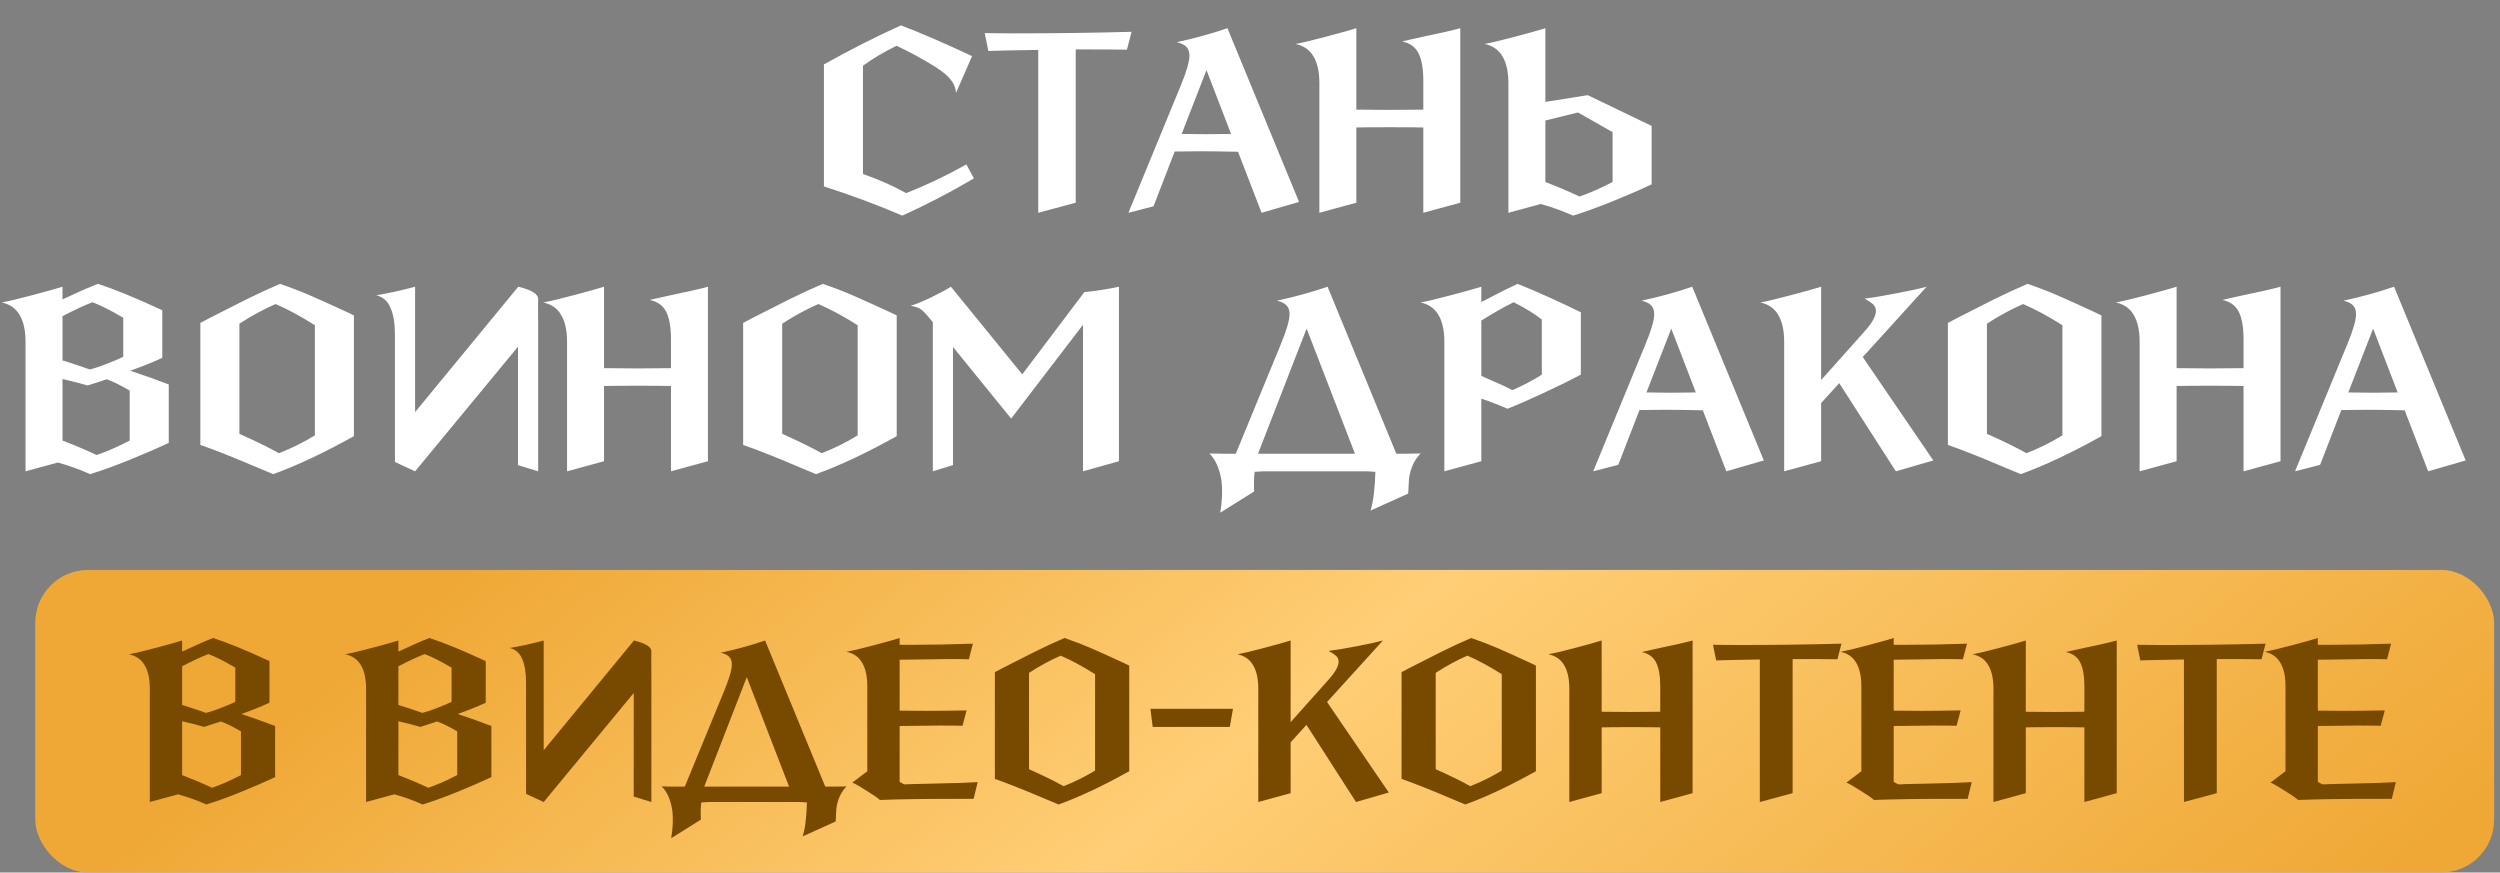 <?xml version="1.0" encoding="UTF-8"?> <svg xmlns="http://www.w3.org/2000/svg" width="851" height="297" viewBox="0 0 851 297" fill="none"><rect x="0" y="0" width="851" height="297" fill="#808080" stroke="none"/><path d="M325.436 31.6C325.319 29.957 324.732 28.491 323.676 27.2C322.679 25.851 320.889 24.355 318.308 22.712C313.849 19.955 309.479 17.579 305.196 15.584C300.972 17.637 297.159 19.896 293.756 22.36V59.232C299.153 61.109 304.052 63.28 308.452 65.744C315.199 63.104 322.033 59.848 328.956 55.976L331.508 60.728C323.705 65.363 315.58 69.587 307.132 73.4C299.153 69.939 290.265 66.624 280.468 63.456V21.92C289.503 16.875 298.244 12.445 306.692 8.632C313.321 11.155 321.388 14.645 330.892 19.104L325.436 31.6ZM335.201 11.272L344.793 11.36C358.697 11.36 372.161 11.184 385.185 10.832L383.601 16.904C380.785 16.845 374.977 16.816 366.177 16.816V69L353.417 72.432V16.992C345.028 17.109 339.367 17.227 336.433 17.344L335.201 11.272ZM442.195 68.736L429.435 72.432L421.427 51.664C415.795 51.547 411.601 51.488 408.843 51.488L399.867 51.576L392.651 70.232L384.115 72.432L401.891 29.224C403.886 24.413 404.883 20.981 404.883 18.928C404.883 17.637 404.531 16.64 403.827 15.936C403.182 15.232 402.097 14.704 400.571 14.352C406.614 13.061 412.363 11.477 417.819 9.6L442.195 68.736ZM402.243 45.592L410.691 45.68L419.051 45.592L410.691 23.856L402.243 45.592ZM483.967 12.592C489.951 11.36 494.321 10.363 497.079 9.6V69L484.495 72.432V43.392C481.972 43.333 478.188 43.304 473.143 43.304C468.039 43.304 464.225 43.333 461.703 43.392V69L449.119 72.432V28.344C449.119 24.472 448.444 21.421 447.095 19.192C445.804 16.963 443.78 15.555 441.023 14.968C443.252 14.557 446.684 13.736 451.319 12.504C456.012 11.272 459.473 10.304 461.703 9.6V37.32L473.143 37.408L484.495 37.32V27.464C484.495 23.475 483.967 20.395 482.911 18.224C481.855 16.053 479.977 14.675 477.279 14.088L483.967 12.592ZM562.214 42.864V62.752C558.224 64.629 553.766 66.565 548.838 68.56C543.91 70.555 539.451 72.168 535.462 73.4C531.942 71.816 528.275 70.496 524.462 69.44L513.462 72.432V28.344C513.462 24.472 512.787 21.421 511.438 19.192C510.147 16.963 508.123 15.555 505.366 14.968C507.595 14.557 511.027 13.736 515.662 12.504C520.355 11.272 523.816 10.304 526.046 9.6V34.68L540.478 32.392L562.214 42.864ZM548.926 44.976L537.134 38.288L526.046 41.016V61.96C530.035 63.485 533.907 65.128 537.662 66.888C541.006 65.773 544.76 64.131 548.926 61.96V44.976ZM44.329 126.2C49.139 127.784 53.51 129.339 57.441 130.864V150.752C53.452 152.629 48.993 154.565 44.065 156.56C39.137 158.555 34.678 160.168 30.689 161.4C27.169 159.816 23.502 158.496 19.689 157.44L8.689 160.432V116.344C8.689 112.472 8.014 109.421 6.665 107.192C5.374 104.963 3.35 103.555 0.593 102.968C2.822 102.557 6.254 101.736 10.889 100.504C15.582 99.272 19.044 98.304 21.273 97.6V101.912C26.788 99.331 30.806 97.571 33.329 96.632C38.843 98.392 46.148 101.384 55.241 105.608V121.8C52.249 123.208 48.611 124.675 44.329 126.2ZM31.481 102.88C28.724 103.936 25.321 105.52 21.273 107.632V122.68C22.739 123.091 25.849 124.117 30.601 125.76C32.243 125.349 34.179 124.704 36.409 123.824C38.697 122.944 40.545 122.152 41.953 121.448V108.16C37.67 105.637 34.179 103.877 31.481 102.88ZM44.153 132.976C41.102 131.157 38.492 129.867 36.321 129.104C34.267 129.808 32.097 130.512 29.809 131.216C27.462 130.512 24.617 129.779 21.273 129.016V149.96C25.262 151.485 29.134 153.128 32.889 154.888C36.233 153.773 39.987 152.131 44.153 149.96V132.976ZM68.202 109.92L71.37 108.248C75.36 106.195 79.466 104.112 83.69 102C87.973 99.888 91.845 98.099 95.306 96.632C98.944 97.864 102.317 99.155 105.426 100.504C108.536 101.853 112.76 103.76 118.098 106.224L120.474 107.368V148.464C110.266 154.155 101.114 158.467 93.018 161.4L87.738 159.2C79.349 155.621 72.837 153.04 68.202 151.456V109.92ZM81.49 147.672C87.005 150.136 91.493 152.336 94.954 154.272C99.296 152.571 103.373 150.547 107.186 148.2V110.712C102.376 107.661 97.917 105.256 93.81 103.496C89.762 105.256 85.656 107.485 81.49 110.184V147.672ZM141.302 140.28L176.414 97.6C181.049 98.715 183.307 100.152 183.19 101.912C183.131 103.613 183.131 106.195 183.19 109.656V160.432L176.326 158.32V118.016L141.302 160.432L134.438 157.264V114.144C134.438 110.155 133.939 107.045 132.942 104.816C132.003 102.528 130.39 101.091 128.102 100.504C132.091 99.859 136.491 98.891 141.302 97.6V140.28ZM227.873 100.592C233.857 99.36 238.227 98.363 240.985 97.6V157L228.401 160.432V131.392C225.878 131.333 222.094 131.304 217.049 131.304C211.945 131.304 208.131 131.333 205.609 131.392V157L193.025 160.432V116.344C193.025 112.472 192.35 109.421 191.001 107.192C189.71 104.963 187.686 103.555 184.929 102.968C187.158 102.557 190.59 101.736 195.225 100.504C199.918 99.272 203.379 98.304 205.609 97.6V125.32L217.049 125.408L228.401 125.32V115.464C228.401 111.475 227.873 108.395 226.817 106.224C225.761 104.053 223.883 102.675 221.185 102.088L227.873 100.592ZM252.968 109.92L256.136 108.248C260.125 106.195 264.232 104.112 268.456 102C272.739 99.888 276.611 98.099 280.072 96.632C283.709 97.864 287.083 99.155 290.192 100.504C293.301 101.853 297.525 103.76 302.864 106.224L305.24 107.368V148.464C295.032 154.155 285.88 158.467 277.784 161.4L272.504 159.2C264.115 155.621 257.603 153.04 252.968 151.456V109.92ZM266.256 147.672C271.771 150.136 276.259 152.336 279.72 154.272C284.061 152.571 288.139 150.547 291.952 148.2V110.712C287.141 107.661 282.683 105.256 278.576 103.496C274.528 105.256 270.421 107.485 266.256 110.184V147.672ZM369.1 99.448C372.796 99.096 376.726 98.48 380.892 97.6V157L368.66 160.432V110.536L344.196 142.48L324.396 118.104V158.32L317.532 160.432V109.656L317.004 109.04C315.596 107.28 314.481 106.077 313.66 105.432C312.838 104.787 311.606 104.347 309.964 104.112C312.017 103.467 314.422 102.469 317.18 101.12C319.937 99.771 322.108 98.597 323.692 97.6L347.98 127.432L369.1 99.448ZM461.23 154.448L444.774 111.856L428.23 154.448H461.23ZM478.566 154.448C480.326 154.448 481.998 154.419 483.582 154.36C481.47 156.472 480.15 159.317 479.622 162.896L479.358 168L466.51 173.808C467.448 170.992 468.006 166.592 468.182 160.608C467.302 160.549 466.363 160.491 465.366 160.432H429.902C428.904 160.491 427.966 160.549 427.086 160.608C426.851 162.133 426.792 164.363 426.91 167.296L415.382 174.512C416.027 170.523 416.174 166.944 415.822 163.776C415.176 159.611 413.798 156.472 411.686 154.36C413.094 154.419 414.56 154.448 416.086 154.448H420.662L435.974 117.224C437.968 112.413 438.966 108.981 438.966 106.928C438.966 105.637 438.614 104.64 437.91 103.936C437.264 103.232 436.179 102.704 434.654 102.352C440.696 101.061 446.446 99.477 451.902 97.6L475.31 154.448H478.566ZM516.562 96.632C519.612 97.805 523.191 99.331 527.298 101.208C531.463 103.085 535.071 104.787 538.122 106.312V127.52C534.367 129.515 530.143 131.597 525.45 133.768C520.815 135.939 516.708 137.728 513.13 139.136C509.61 137.611 506.647 136.467 504.242 135.704V157L491.658 160.432V116.344C491.658 112.472 490.983 109.421 489.634 107.192C488.343 104.963 486.319 103.555 483.562 102.968C485.791 102.557 489.223 101.736 493.858 100.504C498.551 99.272 502.012 98.304 504.242 97.6V102.792L506.002 101.912C510.46 99.565 513.98 97.805 516.562 96.632ZM524.834 108.776C522.311 106.781 519.114 104.816 515.242 102.88C513.775 103.584 511.956 104.552 509.786 105.784C507.674 107.016 505.826 108.131 504.242 109.128V127.96C509.698 130.307 513.218 131.92 514.802 132.8C516.327 132.155 518.058 131.333 519.994 130.336C521.988 129.28 523.602 128.341 524.834 127.52V108.776ZM600.406 156.736L587.646 160.432L579.638 139.664C574.006 139.547 569.812 139.488 567.054 139.488L558.078 139.576L550.862 158.232L542.326 160.432L560.102 117.224C562.097 112.413 563.094 108.981 563.094 106.928C563.094 105.637 562.742 104.64 562.038 103.936C561.393 103.232 560.308 102.704 558.782 102.352C564.825 101.061 570.574 99.477 576.03 97.6L600.406 156.736ZM560.454 133.592L568.902 133.68L577.262 133.592L568.902 111.856L560.454 133.592ZM645.346 160.432L626.074 130.424L619.914 137.2V157L607.33 160.432V116.344C607.33 112.472 606.655 109.421 605.306 107.192C604.015 104.963 601.991 103.555 599.233 102.968C601.463 102.557 604.895 101.736 609.53 100.504C614.223 99.272 617.684 98.304 619.914 97.6V129.368L634.61 112.912C637.25 109.979 638.57 107.632 638.57 105.872C638.57 104.933 638.247 104.171 637.602 103.584C636.956 102.997 635.988 102.352 634.698 101.648C637.22 101.355 640.77 100.768 645.346 99.888C649.98 99.008 653.471 98.245 655.818 97.6L634.082 121.536L658.106 156.736L645.346 160.432ZM663.062 109.92L666.23 108.248C670.219 106.195 674.326 104.112 678.55 102C682.832 99.888 686.704 98.099 690.166 96.632C693.803 97.864 697.176 99.155 700.286 100.504C703.395 101.853 707.619 103.76 712.958 106.224L715.334 107.368V148.464C705.126 154.155 695.974 158.467 687.878 161.4L682.598 159.2C674.208 155.621 667.696 153.04 663.062 151.456V109.92ZM676.35 147.672C681.864 150.136 686.352 152.336 689.814 154.272C694.155 152.571 698.232 150.547 702.046 148.2V110.712C697.235 107.661 692.776 105.256 688.67 103.496C684.622 105.256 680.515 107.485 676.35 110.184V147.672ZM763.178 100.592C769.162 99.36 773.532 98.363 776.29 97.6V157L763.706 160.432V131.392C761.183 131.333 757.399 131.304 752.354 131.304C747.25 131.304 743.436 131.333 740.914 131.392V157L728.33 160.432V116.344C728.33 112.472 727.655 109.421 726.306 107.192C725.015 104.963 722.991 103.555 720.233 102.968C722.463 102.557 725.895 101.736 730.53 100.504C735.223 99.272 738.684 98.304 740.914 97.6V125.32L752.354 125.408L763.706 125.32V115.464C763.706 111.475 763.178 108.395 762.122 106.224C761.066 104.053 759.188 102.675 756.49 102.088L763.178 100.592ZM839.313 156.736L826.553 160.432L818.545 139.664C812.913 139.547 808.718 139.488 805.961 139.488L796.985 139.576L789.769 158.232L781.233 160.432L799.009 117.224C801.003 112.413 802.001 108.981 802.001 106.928C802.001 105.637 801.649 104.64 800.945 103.936C800.299 103.232 799.214 102.704 797.689 102.352C803.731 101.061 809.481 99.477 814.937 97.6L839.313 156.736ZM799.361 133.592L807.809 133.68L816.169 133.592L807.809 111.856L799.361 133.592Z" fill="white"></path><rect x="12" y="194" width="837" height="103" rx="18" fill="url(#paint0_linear_72_34)"></rect><path d="M82.175 243.05C86.385 244.436 90.209 245.796 93.648 247.131V264.533C90.158 266.176 86.257 267.87 81.945 269.615C77.632 271.36 73.731 272.772 70.24 273.85C67.16 272.464 63.952 271.309 60.615 270.385L50.99 273.003V234.426C50.99 231.038 50.4 228.369 49.219 226.418C48.09 224.467 46.319 223.235 43.907 222.722C45.857 222.363 48.86 221.644 52.916 220.566C57.022 219.488 60.051 218.641 62.002 218.025V221.798C66.827 219.539 70.343 217.999 72.55 217.178C77.376 218.718 83.767 221.336 91.724 225.032V239.2C89.106 240.432 85.923 241.715 82.175 243.05ZM70.933 222.645C68.521 223.569 65.543 224.955 62.002 226.803V239.97C63.285 240.329 66.005 241.228 70.163 242.665C71.601 242.306 73.295 241.741 75.246 240.971C77.248 240.201 78.865 239.508 80.097 238.892V227.265C76.349 225.058 73.295 223.518 70.933 222.645ZM82.022 248.979C79.352 247.388 77.068 246.258 75.168 245.591C73.372 246.207 71.472 246.823 69.471 247.439C67.417 246.823 64.927 246.181 62.002 245.514V263.84C65.492 265.175 68.88 266.612 72.165 268.152C75.091 267.177 78.377 265.739 82.022 263.84V248.979ZM155.792 243.05C160.001 244.436 163.825 245.796 167.265 247.131V264.533C163.774 266.176 159.873 267.87 155.561 269.615C151.249 271.36 147.347 272.772 143.857 273.85C140.777 272.464 137.568 271.309 134.232 270.385L124.607 273.003V234.426C124.607 231.038 124.016 228.369 122.836 226.418C121.706 224.467 119.935 223.235 117.523 222.722C119.473 222.363 122.476 221.644 126.532 220.566C130.638 219.488 133.667 218.641 135.618 218.025V221.798C140.443 219.539 143.959 217.999 146.167 217.178C150.992 218.718 157.383 221.336 165.34 225.032V239.2C162.722 240.432 159.539 241.715 155.792 243.05ZM144.55 222.645C142.137 223.569 139.16 224.955 135.618 226.803V239.97C136.901 240.329 139.622 241.228 143.78 242.665C145.217 242.306 146.911 241.741 148.862 240.971C150.864 240.201 152.481 239.508 153.713 238.892V227.265C149.965 225.058 146.911 223.518 144.55 222.645ZM155.638 248.979C152.968 247.388 150.684 246.258 148.785 245.591C146.988 246.207 145.089 246.823 143.087 247.439C141.033 246.823 138.544 246.181 135.618 245.514V263.84C139.108 265.175 142.496 266.612 145.782 268.152C148.708 267.177 151.993 265.739 155.638 263.84V248.979ZM185.074 255.37L215.797 218.025C219.852 219 221.829 220.258 221.726 221.798C221.675 223.287 221.675 225.545 221.726 228.574V273.003L215.72 271.155V235.889L185.074 273.003L179.068 270.231V232.501C179.068 229.01 178.632 226.29 177.759 224.339C176.938 222.337 175.526 221.079 173.524 220.566C177.015 220.001 180.865 219.154 185.074 218.025V255.37ZM268.6 267.767L254.201 230.499L239.725 267.767H268.6ZM283.769 267.767C285.309 267.767 286.772 267.741 288.158 267.69C286.31 269.538 285.155 272.028 284.693 275.159L284.462 279.625L273.22 284.707C274.042 282.243 274.529 278.393 274.683 273.157C273.913 273.106 273.092 273.054 272.219 273.003H241.188C240.316 273.054 239.494 273.106 238.724 273.157C238.519 274.492 238.468 276.442 238.57 279.009L228.483 285.323C229.048 281.832 229.176 278.701 228.868 275.929C228.304 272.284 227.097 269.538 225.249 267.69C226.481 267.741 227.765 267.767 229.099 267.767H233.103L246.501 235.196C248.247 230.987 249.119 227.984 249.119 226.187C249.119 225.058 248.811 224.185 248.195 223.569C247.631 222.953 246.681 222.491 245.346 222.183C250.634 221.054 255.664 219.668 260.438 218.025L280.92 267.767H283.769ZM307.776 266.997C308.7 266.997 309.393 266.971 309.855 266.92C311.087 266.869 314.398 266.792 319.788 266.689C325.178 266.586 329.516 266.432 332.801 266.227L331.415 271.925H324.639C314.27 271.925 305.902 272.053 299.537 272.31C298.664 271.54 297.176 270.513 295.071 269.23C293.018 267.895 291.375 266.946 290.143 266.381L295.225 262.531V233.579C295.225 230.191 294.635 227.522 293.454 225.571C292.325 223.62 290.554 222.388 288.141 221.875C290.092 221.516 293.095 220.797 297.15 219.719C301.257 218.641 304.285 217.794 306.236 217.178V219.488H310.702C317.067 219.488 323.895 219.36 331.184 219.103L329.798 224.416C328.361 224.365 326.128 224.339 323.099 224.339C320.84 224.339 317.247 224.39 312.319 224.493L306.236 224.57V241.895C308.289 241.946 311.318 241.972 315.322 241.972C318.607 241.972 323.176 241.921 329.028 241.818L327.642 247.054C325.948 247.003 323.33 246.977 319.788 246.977C317.016 246.977 312.499 247.028 306.236 247.131V266.15L307.776 266.997ZM338.652 228.805L341.424 227.342C344.914 225.545 348.508 223.723 352.204 221.875C355.951 220.027 359.339 218.461 362.368 217.178C365.55 218.256 368.502 219.385 371.223 220.566C373.943 221.747 377.639 223.415 382.311 225.571L384.39 226.572V262.531C375.458 267.51 367.45 271.283 360.366 273.85L355.746 271.925C348.405 268.794 342.707 266.535 338.652 265.149V228.805ZM350.279 261.838C355.104 263.994 359.031 265.919 362.06 267.613C365.858 266.124 369.426 264.353 372.763 262.3V229.498C368.553 226.829 364.652 224.724 361.059 223.184C357.517 224.724 353.923 226.675 350.279 229.036V261.838ZM392.373 247.439L391.603 241.279H419.708L418.63 247.439H392.373ZM461.585 273.003L444.722 246.746L439.332 252.675V270L428.321 273.003V234.426C428.321 231.038 427.73 228.369 426.55 226.418C425.42 224.467 423.649 223.235 421.237 222.722C423.187 222.363 426.19 221.644 430.246 220.566C434.352 219.488 437.381 218.641 439.332 218.025V245.822L452.191 231.423C454.501 228.856 455.656 226.803 455.656 225.263C455.656 224.442 455.373 223.774 454.809 223.261C454.244 222.748 453.397 222.183 452.268 221.567C454.475 221.31 457.581 220.797 461.585 220.027C465.64 219.257 468.694 218.59 470.748 218.025L451.729 238.969L472.75 269.769L461.585 273.003ZM477.086 228.805L479.858 227.342C483.349 225.545 486.942 223.723 490.638 221.875C494.386 220.027 497.774 218.461 500.802 217.178C503.985 218.256 506.937 219.385 509.657 220.566C512.378 221.747 516.074 223.415 520.745 225.571L522.824 226.572V262.531C513.892 267.51 505.884 271.283 498.8 273.85L494.18 271.925C486.84 268.794 481.142 266.535 477.086 265.149V228.805ZM488.713 261.838C493.539 263.994 497.466 265.919 500.494 267.613C504.293 266.124 507.861 264.353 511.197 262.3V229.498C506.988 226.829 503.087 224.724 499.493 223.184C495.951 224.724 492.358 226.675 488.713 229.036V261.838ZM564.688 220.643C569.924 219.565 573.748 218.692 576.161 218.025V270L565.15 273.003V247.593C562.942 247.542 559.631 247.516 555.217 247.516C550.751 247.516 547.414 247.542 545.207 247.593V270L534.196 273.003V234.426C534.196 231.038 533.605 228.369 532.425 226.418C531.295 224.467 529.524 223.235 527.112 222.722C529.062 222.363 532.065 221.644 536.121 220.566C540.227 219.488 543.256 218.641 545.207 218.025V242.28L555.217 242.357L565.15 242.28V233.656C565.15 230.165 564.688 227.47 563.764 225.571C562.84 223.672 561.197 222.465 558.836 221.952L564.688 220.643ZM583.104 219.488L591.497 219.565C603.663 219.565 615.444 219.411 626.84 219.103L625.454 224.416C622.99 224.365 617.908 224.339 610.208 224.339V270L599.043 273.003V224.493C591.702 224.596 586.748 224.698 584.182 224.801L583.104 219.488ZM646.155 266.997C647.079 266.997 647.772 266.971 648.234 266.92C649.466 266.869 652.777 266.792 658.167 266.689C663.557 266.586 667.894 266.432 671.18 266.227L669.794 271.925H663.018C652.648 271.925 644.281 272.053 637.916 272.31C637.043 271.54 635.554 270.513 633.45 269.23C631.396 267.895 629.754 266.946 628.522 266.381L633.604 262.531V233.579C633.604 230.191 633.013 227.522 631.833 225.571C630.703 223.62 628.932 222.388 626.52 221.875C628.47 221.516 631.473 220.797 635.529 219.719C639.635 218.641 642.664 217.794 644.615 217.178V219.488H649.081C655.446 219.488 662.273 219.36 669.563 219.103L668.177 224.416C666.739 224.365 664.506 224.339 661.478 224.339C659.219 224.339 655.626 224.39 650.698 224.493L644.615 224.57V241.895C646.668 241.946 649.697 241.972 653.701 241.972C656.986 241.972 661.555 241.921 667.407 241.818L666.021 247.054C664.327 247.003 661.709 246.977 658.167 246.977C655.395 246.977 650.877 247.028 644.615 247.131V266.15L646.155 266.997ZM709.063 220.643C714.299 219.565 718.123 218.692 720.536 218.025V270L709.525 273.003V247.593C707.317 247.542 704.006 247.516 699.592 247.516C695.126 247.516 691.789 247.542 689.582 247.593V270L678.571 273.003V234.426C678.571 231.038 677.98 228.369 676.8 226.418C675.67 224.467 673.899 223.235 671.487 222.722C673.437 222.363 676.44 221.644 680.496 220.566C684.602 219.488 687.631 218.641 689.582 218.025V242.28L699.592 242.357L709.525 242.28V233.656C709.525 230.165 709.063 227.47 708.139 225.571C707.215 223.672 705.572 222.465 703.211 221.952L709.063 220.643ZM727.479 219.488L735.872 219.565C748.038 219.565 759.819 219.411 771.215 219.103L769.829 224.416C767.365 224.365 762.283 224.339 754.583 224.339V270L743.418 273.003V224.493C736.077 224.596 731.123 224.698 728.557 224.801L727.479 219.488ZM790.53 266.997C791.454 266.997 792.147 266.971 792.609 266.92C793.841 266.869 797.152 266.792 802.542 266.689C807.932 266.586 812.269 266.432 815.555 266.227L814.169 271.925H807.393C797.023 271.925 788.656 272.053 782.291 272.31C781.418 271.54 779.929 270.513 777.825 269.23C775.771 267.895 774.129 266.946 772.897 266.381L777.979 262.531V233.579C777.979 230.191 777.388 227.522 776.208 225.571C775.078 223.62 773.307 222.388 770.895 221.875C772.845 221.516 775.848 220.797 779.904 219.719C784.01 218.641 787.039 217.794 788.99 217.178V219.488H793.456C799.821 219.488 806.648 219.36 813.938 219.103L812.552 224.416C811.114 224.365 808.881 224.339 805.853 224.339C803.594 224.339 800.001 224.39 795.073 224.493L788.99 224.57V241.895C791.043 241.946 794.072 241.972 798.076 241.972C801.361 241.972 805.93 241.921 811.782 241.818L810.396 247.054C808.702 247.003 806.084 246.977 802.542 246.977C799.77 246.977 795.252 247.028 788.99 247.131V266.15L790.53 266.997Z" fill="#784A00"></path><defs><linearGradient id="paint0_linear_72_34" x1="152.961" y1="198.334" x2="466.267" y2="581.72" gradientUnits="userSpaceOnUse"><stop stop-color="#EFA835"></stop><stop offset="0.432" stop-color="#FFCE76"></stop><stop offset="1" stop-color="#EFA835"></stop></linearGradient></defs></svg> 